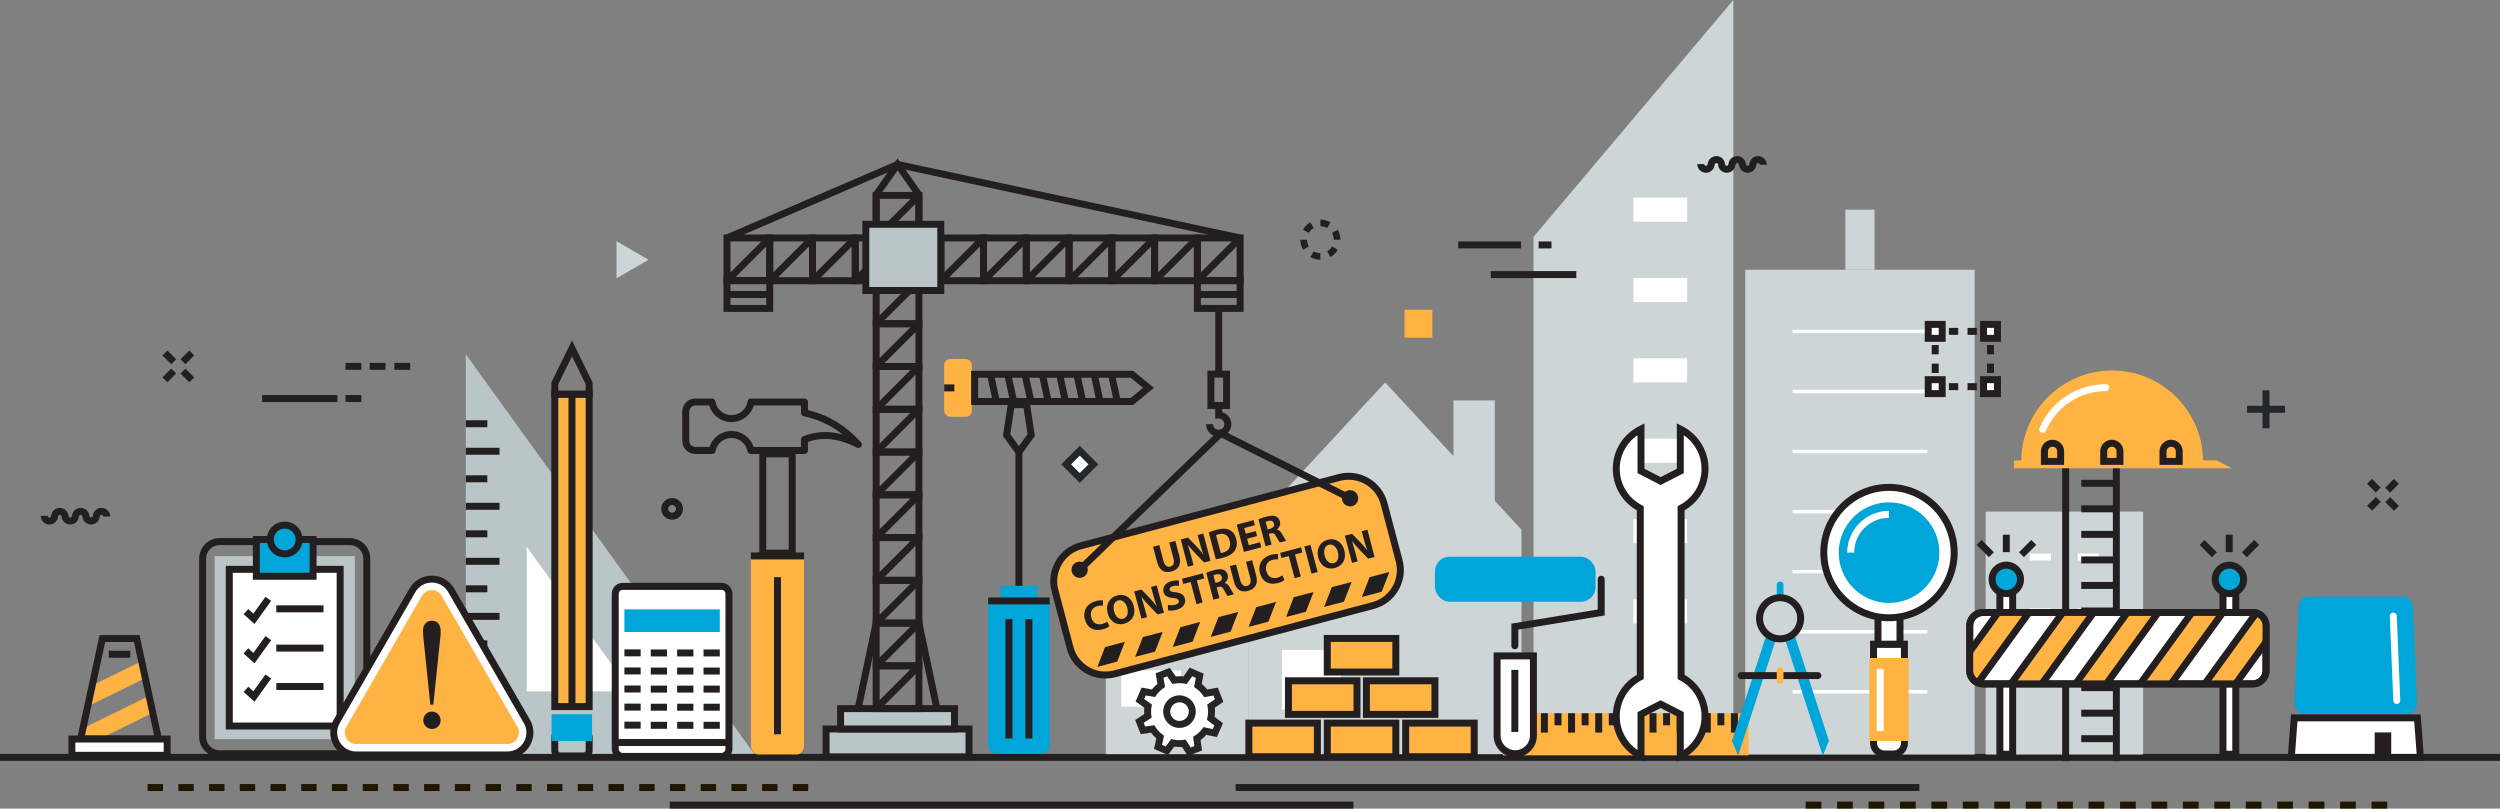 <?xml version="1.0" encoding="UTF-8"?>
<svg id="_Слой_1" data-name="Слой 1" xmlns="http://www.w3.org/2000/svg" xmlns:xlink="http://www.w3.org/1999/xlink" viewBox="0 0 717.12 231.94">
  <rect x="0" y="0" width="717.12" height="231.94" fill="#808080" stroke="none"/>
  <defs>
    <style>
      .cls-1 {
        fill: #272425;
      }

      .cls-2 {
        fill: #fff;
      }

      .cls-3 {
        fill: #bac5c7;
      }

      .cls-4 {
        fill: #ffb342;
      }

      .cls-5 {
        fill: #201600;
      }

      .cls-6 {
        clip-path: url(#clippath-2);
      }

      .cls-7 {
        clip-path: url(#clippath-6);
      }

      .cls-8 {
        clip-path: url(#clippath-7);
      }

      .cls-9 {
        clip-path: url(#clippath-1);
      }

      .cls-10 {
        clip-path: url(#clippath-4);
      }

      .cls-11 {
        fill: #00a5d9;
      }

      .cls-12 {
        clip-path: url(#clippath-9);
      }

      .cls-13 {
        clip-path: url(#clippath);
      }

      .cls-14 {
        fill: none;
      }

      .cls-15 {
        fill: #22272e;
      }

      .cls-16 {
        clip-path: url(#clippath-3);
      }

      .cls-17 {
        clip-path: url(#clippath-8);
      }

      .cls-18 {
        fill: #cdd5d7;
      }

      .cls-19 {
        clip-path: url(#clippath-5);
      }

      .cls-20 {
        fill: #231f20;
      }
    </style>
    <clipPath id="clippath">
      <polygon class="cls-14" points="566.11 106.3 566.11 106.05 544.11 84.05 544.11 106.3 566.11 106.3"/>
    </clipPath>
    <clipPath id="clippath-1">
      <polygon class="cls-14" points="566.36 106.05 566.11 106.05 544.11 84.05 566.36 84.05 566.36 106.05"/>
    </clipPath>
    <clipPath id="clippath-2">
      <polygon class="cls-14" points="559.72 106.05 559.97 106.05 581.97 84.05 559.72 84.05 559.72 106.05"/>
    </clipPath>
    <clipPath id="clippath-3">
      <polygon class="cls-14" points="559.97 106.3 559.97 106.05 581.97 84.05 581.97 106.3 559.97 106.3"/>
    </clipPath>
    <clipPath id="clippath-4">
      <polygon class="cls-14" points="559.97 99.66 559.97 99.91 581.97 121.91 581.97 99.66 559.97 99.66"/>
    </clipPath>
    <clipPath id="clippath-5">
      <polygon class="cls-14" points="559.72 99.91 559.97 99.91 581.97 121.91 559.72 121.91 559.72 99.91"/>
    </clipPath>
    <clipPath id="clippath-6">
      <polygon class="cls-14" points="566.36 99.91 566.11 99.91 544.11 121.91 566.36 121.91 566.36 99.91"/>
    </clipPath>
    <clipPath id="clippath-7">
      <polygon class="cls-14" points="566.11 99.66 566.11 99.91 544.11 121.91 544.11 99.66 566.11 99.66"/>
    </clipPath>
    <clipPath id="clippath-8">
      <rect class="cls-14" x="565" y="175.68" width="85" height="20.5" rx="3.83" ry="3.83"/>
    </clipPath>
    <clipPath id="clippath-9">
      <rect class="cls-14" x="312.4" y="175.24" width="88.14" height="4.92" transform="translate(-33.57 96.98) rotate(-14.8)"/>
    </clipPath>
  </defs>
  <g>
    <rect class="cls-4" x="270.84" y="102.98" width="7.94" height="16.58" rx="1.75" ry="1.75"/>
    <path class="cls-20" d="m325.03,116.17h-46.46v-9.81h46.46l5.98,4.9-5.98,4.91Zm-44.46-2h43.75l3.54-2.91-3.54-2.9h-43.75v5.81Z"/>
    <rect class="cls-20" x="283.95" y="107.27" width="2" height="7.99" transform="translate(-17.07 62.66) rotate(-12.19)"/>
    <rect class="cls-20" x="288.9" y="107.27" width="2" height="7.99" transform="translate(-16.95 63.7) rotate(-12.19)"/>
    <rect class="cls-20" x="293.86" y="107.27" width="2" height="7.99" transform="translate(-16.84 64.74) rotate(-12.19)"/>
    <rect class="cls-20" x="298.82" y="107.27" width="2" height="7.99" transform="translate(-16.73 65.79) rotate(-12.19)"/>
    <rect class="cls-20" x="303.77" y="107.27" width="2" height="7.99" transform="translate(-16.62 66.84) rotate(-12.19)"/>
    <rect class="cls-20" x="308.73" y="107.27" width="2" height="7.99" transform="translate(-16.51 67.88) rotate(-12.19)"/>
    <rect class="cls-20" x="313.69" y="107.27" width="2" height="7.99" transform="translate(-16.4 68.93) rotate(-12.19)"/>
    <rect class="cls-20" x="318.65" y="107.27" width="2" height="7.99" transform="translate(-16.28 69.98) rotate(-12.19)"/>
    <rect class="cls-20" x="270.84" y="110.27" width="2.92" height="2"/>
  </g>
  <g>
    <polygon class="cls-3" points="216.62 216.63 133.62 216.63 133.62 101.63 216.62 216.63"/>
    <polygon class="cls-2" points="181.05 198.33 151.1 198.33 151.1 156.83 181.05 198.33"/>
    <g>
      <rect class="cls-20" x="133.62" y="207.37" width="9.67" height="2"/>
      <rect class="cls-20" x="133.62" y="199.47" width="6.17" height="2"/>
      <rect class="cls-20" x="133.62" y="191.58" width="9.67" height="2"/>
      <rect class="cls-20" x="133.62" y="183.69" width="6.17" height="2"/>
      <rect class="cls-20" x="133.62" y="175.8" width="9.67" height="2"/>
      <rect class="cls-20" x="133.62" y="167.9" width="6.17" height="2"/>
      <rect class="cls-20" x="133.62" y="160.01" width="9.67" height="2"/>
      <rect class="cls-20" x="133.62" y="152.12" width="6.17" height="2"/>
      <rect class="cls-20" x="133.62" y="144.23" width="9.67" height="2"/>
      <rect class="cls-20" x="133.62" y="136.34" width="6.17" height="2"/>
      <rect class="cls-20" x="133.62" y="128.44" width="9.67" height="2"/>
      <rect class="cls-20" x="133.62" y="120.55" width="6.17" height="2"/>
    </g>
  </g>
  <g>
    <g>
      <rect class="cls-4" x="119.26" y="152.95" width="89.6" height="9.86" transform="translate(321.94 -6.19) rotate(90)"/>
      <path class="cls-20" d="m170,203.68h-11.86v-91.6h11.86v91.6Zm-9.86-2h7.86v-87.6h-7.86v87.6Z"/>
    </g>
    <path class="cls-20" d="m167.44,217.84h-6.75c-1.41,0-2.56-1.15-2.56-2.56v-3.73c0-1.41,1.15-2.56,2.56-2.56h6.75c1.41,0,2.56,1.15,2.56,2.56v3.73c0,1.41-1.15,2.56-2.56,2.56Zm-6.75-6.85c-.31,0-.56.25-.56.56v3.73c0,.31.25.56.56.56h6.75c.31,0,.56-.25.56-.56v-3.73c0-.31-.25-.56-.56-.56h-6.75Z"/>
    <rect class="cls-11" x="160.18" y="202.92" width="7.71" height="11.61" transform="translate(-44.7 372.76) rotate(-90)"/>
    <rect class="cls-20" x="163.07" y="113.9" width="2" height="89.6"/>
    <path class="cls-20" d="m170,114.08h-11.86v-4.35l5.93-12.07,5.93,12.07v4.35Zm-9.86-2h7.86v-1.88l-3.93-8-3.93,8v1.88Z"/>
  </g>
  <rect class="cls-20" y="216.25" width="717.12" height="2"/>
  <g>
    <g>
      <rect class="cls-18" x="500.62" y="77.37" width="65.81" height="139.07"/>
      <g>
        <rect class="cls-2" x="514.2" y="94.57" width="38.65" height="1"/>
        <rect class="cls-2" x="514.2" y="111.79" width="38.65" height="1"/>
        <rect class="cls-2" x="514.2" y="129.02" width="38.65" height="1"/>
        <rect class="cls-2" x="514.2" y="146.25" width="38.65" height="1"/>
        <rect class="cls-2" x="514.2" y="163.48" width="38.65" height="1"/>
        <rect class="cls-2" x="514.2" y="180.71" width="38.65" height="1"/>
        <rect class="cls-2" x="514.2" y="197.94" width="38.65" height="1"/>
      </g>
      <rect class="cls-18" x="529.34" y="60.14" width="8.38" height="17.23"/>
    </g>
    <g>
      <rect class="cls-18" x="569.58" y="146.75" width="45.17" height="69.69"/>
      <g>
        <rect class="cls-2" x="582.26" y="158.79" width="6.05" height="2"/>
        <rect class="cls-2" x="596" y="158.79" width="6.05" height="2"/>
      </g>
      <g>
        <rect class="cls-2" x="582.26" y="174.54" width="6.05" height="2"/>
        <rect class="cls-2" x="596" y="174.54" width="6.05" height="2"/>
      </g>
      <g>
        <rect class="cls-2" x="582.26" y="190.3" width="6.05" height="2"/>
        <rect class="cls-2" x="596" y="190.3" width="6.05" height="2"/>
      </g>
    </g>
    <g>
      <polygon class="cls-18" points="439.88 67.95 497.2 0 497.2 216.44 439.88 216.44 439.88 67.95"/>
      <rect class="cls-2" x="468.54" y="56.68" width="15.41" height="6.93"/>
      <rect class="cls-2" x="468.54" y="79.73" width="15.41" height="6.93"/>
      <rect class="cls-2" x="468.54" y="102.78" width="15.41" height="6.93"/>
      <rect class="cls-2" x="468.54" y="125.83" width="15.41" height="6.93"/>
      <rect class="cls-2" x="468.54" y="148.87" width="15.41" height="6.93"/>
      <rect class="cls-2" x="468.54" y="171.92" width="15.41" height="6.93"/>
      <rect class="cls-2" x="468.54" y="194.97" width="15.41" height="6.93"/>
    </g>
    <g>
      <polygon class="cls-18" points="397.33 109.69 358.23 151.93 358.23 151.93 358.23 216.34 436.43 216.34 436.43 151.93 397.33 109.69"/>
      <rect class="cls-2" x="367.72" y="186.42" width="16.9" height="17.11"/>
      <rect class="cls-2" x="367.72" y="160" width="16.9" height="17.11"/>
      <rect class="cls-18" x="416.92" y="114.86" width="11.86" height="29.33"/>
      <rect class="cls-18" x="317.2" y="183.85" width="41.03" height="32.48"/>
      <rect class="cls-2" x="324.97" y="188.94" width="10.44" height="17.11" transform="translate(132.7 527.69) rotate(-90)"/>
    </g>
  </g>
  <g>
    <g>
      <g>
        <rect class="cls-2" x="533.91" y="203.91" width="15.88" height="8.86" rx="3.13" ry="3.13" transform="translate(333.51 750.2) rotate(-90)"/>
        <path class="cls-20" d="m543.16,217.28h-2.61c-2.28,0-4.13-1.85-4.13-4.13v-9.62c0-2.28,1.85-4.13,4.13-4.13h2.61c2.28,0,4.13,1.85,4.13,4.13v9.62c0,2.28-1.85,4.13-4.13,4.13Zm-2.61-15.88c-1.17,0-2.13.95-2.13,2.13v9.62c0,1.17.95,2.13,2.13,2.13h2.61c1.17,0,2.13-.95,2.13-2.13v-9.62c0-1.17-.95-2.13-2.13-2.13h-2.61Z"/>
      </g>
      <g>
        <rect class="cls-2" x="537.37" y="184.83" width="8.96" height="8.86" transform="translate(352.6 731.11) rotate(-90)"/>
        <path class="cls-20" d="m547.28,194.74h-10.86v-10.96h10.86v10.96Zm-8.86-2h6.86v-6.96h-6.86v6.96Z"/>
      </g>
      <rect class="cls-4" x="529.95" y="195.01" width="23.8" height="11.28" transform="translate(341.21 742.5) rotate(-90)"/>
      <g>
        <rect class="cls-2" x="537.81" y="177.58" width="8.09" height="6.31" transform="translate(361.12 722.59) rotate(-90)"/>
        <path class="cls-20" d="m546.01,185.78h-8.31v-10.09h8.31v10.09Zm-6.31-2h4.31v-6.09h-4.31v6.09Z"/>
      </g>
      <rect class="cls-2" x="538.33" y="191.83" width="2" height="17.88"/>
    </g>
    <g>
      <g>
        <circle class="cls-2" cx="541.85" cy="158.51" r="18.7"/>
        <path class="cls-20" d="m541.85,178.2c-10.86,0-19.7-8.84-19.7-19.7s8.84-19.7,19.7-19.7,19.7,8.84,19.7,19.7-8.84,19.7-19.7,19.7Zm0-37.39c-9.76,0-17.7,7.94-17.7,17.7s7.94,17.7,17.7,17.7,17.7-7.94,17.7-17.7-7.94-17.7-17.7-17.7Z"/>
      </g>
      <circle class="cls-11" cx="541.85" cy="158.51" r="14.43" transform="translate(268.46 652.46) rotate(-77.34)"/>
      <path class="cls-2" d="m531.87,158.51h-2c0-6.61,5.37-11.98,11.98-11.98v2c-5.5,0-9.98,4.48-9.98,9.98Z"/>
    </g>
  </g>
  <g>
    <g>
      <path class="cls-2" d="m178.62,168.2h28.34c1.18,0,2.14.96,2.14,2.14v44.49c0,1.18-.96,2.14-2.14,2.14h-28.34c-1.18,0-2.14-.96-2.14-2.14v-44.49c0-1.18.96-2.14,2.14-2.14Z"/>
      <path class="cls-20" d="m206.96,217.96h-28.34c-1.73,0-3.14-1.41-3.14-3.14v-44.49c0-1.73,1.41-3.14,3.14-3.14h28.34c1.73,0,3.14,1.41,3.14,3.14v44.49c0,1.73-1.41,3.14-3.14,3.14Zm-28.34-48.76c-.63,0-1.14.51-1.14,1.14v44.49c0,.63.51,1.14,1.14,1.14h28.34c.63,0,1.14-.51,1.14-1.14v-44.49c0-.63-.51-1.14-1.14-1.14h-28.34Z"/>
    </g>
    <rect class="cls-11" x="179.11" y="174.8" width="27.36" height="6.49"/>
    <g>
      <g>
        <rect class="cls-20" x="179.11" y="186.27" width="4.66" height="2"/>
        <rect class="cls-20" x="186.67" y="186.3" width="4.66" height="2"/>
        <rect class="cls-20" x="194.24" y="186.3" width="4.66" height="2"/>
        <rect class="cls-20" x="201.81" y="186.3" width="4.66" height="2"/>
      </g>
      <g>
        <rect class="cls-20" x="179.11" y="191.46" width="4.66" height="2"/>
        <rect class="cls-20" x="186.67" y="191.49" width="4.66" height="2"/>
        <rect class="cls-20" x="194.24" y="191.49" width="4.66" height="2"/>
        <rect class="cls-20" x="201.81" y="191.49" width="4.66" height="2"/>
      </g>
      <g>
        <rect class="cls-20" x="179.11" y="196.64" width="4.66" height="2"/>
        <rect class="cls-20" x="186.67" y="196.67" width="4.66" height="2"/>
        <rect class="cls-20" x="194.24" y="196.67" width="4.66" height="2"/>
        <rect class="cls-20" x="201.81" y="196.67" width="4.66" height="2"/>
      </g>
      <g>
        <rect class="cls-20" x="179.11" y="201.83" width="4.66" height="2"/>
        <rect class="cls-20" x="186.67" y="201.86" width="4.66" height="2"/>
        <rect class="cls-20" x="194.24" y="201.86" width="4.66" height="2"/>
        <rect class="cls-20" x="201.81" y="201.86" width="4.66" height="2"/>
      </g>
      <g>
        <rect class="cls-20" x="179.11" y="207.01" width="4.66" height="2"/>
        <rect class="cls-20" x="186.67" y="207.05" width="4.66" height="2"/>
        <rect class="cls-20" x="194.24" y="207.05" width="4.66" height="2"/>
        <rect class="cls-20" x="201.81" y="207.05" width="4.66" height="2"/>
      </g>
    </g>
    <rect class="cls-20" x="176.48" y="211.99" width="32.61" height="2"/>
  </g>
  <rect class="cls-4" x="402.88" y="88.87" width="7.99" height="7.99"/>
  <g>
    <rect class="cls-20" x="418.29" y="69.26" width="17.99" height="2"/>
    <rect class="cls-20" x="441.35" y="69.26" width="3.69" height="2"/>
    <rect class="cls-20" x="427.63" y="77.76" width="24.53" height="2"/>
  </g>
  <g>
    <g>
      <rect class="cls-20" x="679.96" y="137.57" width="2" height="3.56" transform="translate(100.96 522.39) rotate(-45.01)"/>
      <rect class="cls-20" x="685.13" y="142.74" width="2" height="3.56" transform="translate(98.74 527.44) rotate(-44.99)"/>
    </g>
    <g>
      <rect class="cls-20" x="679.18" y="143.52" width="3.56" height="2" transform="translate(97.26 523.84) rotate(-45)"/>
      <rect class="cls-20" x="684.35" y="138.35" width="3.56" height="2" transform="translate(102.43 525.98) rotate(-45)"/>
    </g>
  </g>
  <g>
    <path class="cls-20" d="m381.62,73.73l-.95-1.64s.11-.06.27-.17c.08-.06.16-.12.26-.19.09-.08.18-.16.27-.25.08-.09.17-.19.25-.27.07-.09.14-.18.19-.26.11-.16.17-.27.17-.27l1.64.95s-.09.16-.25.4c-.08.11-.18.24-.29.39-.12.13-.24.27-.37.41-.14.13-.28.25-.41.37-.14.11-.27.2-.39.29-.23.16-.4.25-.4.25Z"/>
    <path class="cls-20" d="m375.88,73.73l.95-1.64s.03.02.07.05c.05.03.12.06.2.1.08.04.18.09.3.13.11.04.23.09.35.11.24.07.49.1.68.12.19.01.32.02.32.02v1.9s-.19,0-.47-.02c-.28-.03-.66-.07-1.02-.18-.18-.04-.36-.11-.53-.17-.17-.06-.32-.12-.44-.19-.26-.12-.42-.22-.42-.22Z"/>
    <path class="cls-20" d="m373,68.76h1.9s0,.13.02.32c.02.19.05.44.12.68.03.12.07.24.11.35.04.11.08.21.13.3.04.08.07.16.1.2.03.05.05.07.05.07l-1.64.95s-.1-.16-.22-.42c-.06-.13-.13-.28-.19-.44-.06-.17-.13-.34-.17-.53-.1-.36-.15-.74-.18-1.02-.01-.28-.02-.47-.02-.47Z"/>
    <path class="cls-20" d="m375.88,63.78l.95,1.64s-.11.06-.27.17c-.08.06-.16.12-.26.19-.09.08-.18.16-.27.25-.08.09-.17.19-.25.27-.07.09-.14.18-.19.26-.11.16-.17.27-.17.27l-1.64-.95s.09-.16.25-.4c.08-.11.18-.24.29-.39.12-.13.24-.27.37-.41.14-.13.28-.25.41-.37.14-.11.27-.2.39-.29.23-.16.4-.25.4-.25Z"/>
    <path class="cls-20" d="m381.62,63.78l-.95,1.64s-.03-.02-.07-.05c-.05-.03-.12-.06-.2-.1-.08-.04-.18-.09-.3-.13-.11-.04-.23-.09-.35-.11-.24-.07-.49-.1-.68-.12-.19-.01-.32-.02-.32-.02v-1.9s.19,0,.47.02c.28.03.66.07,1.02.18.18.04.36.11.53.17.17.06.32.12.44.19.26.12.42.22.42.22Z"/>
    <path class="cls-20" d="m384.5,68.76h-1.9s0-.13-.02-.32c-.02-.19-.05-.44-.12-.68-.03-.12-.07-.24-.11-.35-.04-.11-.08-.21-.13-.3-.04-.08-.07-.16-.1-.21-.03-.05-.05-.07-.05-.07l1.64-.95s.1.16.22.42c.06.13.13.28.19.44.06.17.13.34.17.53.1.36.15.74.18,1.02.01.28.02.47.02.47Z"/>
  </g>
  <g>
    <g>
      <rect class="cls-20" x="47.57" y="100.72" width="2" height="3.56" transform="translate(-58.25 64.36) rotate(-44.99)"/>
      <rect class="cls-20" x="52.74" y="105.9" width="2" height="3.56" transform="translate(-60.39 69.53) rotate(-44.99)"/>
    </g>
    <g>
      <rect class="cls-20" x="46.79" y="106.68" width="3.56" height="2" transform="translate(-61.91 65.88) rotate(-45)"/>
      <rect class="cls-20" x="51.96" y="101.5" width="3.56" height="2" transform="translate(-56.74 68.02) rotate(-45)"/>
    </g>
  </g>
  <g>
    <rect class="cls-2" x="306.97" y="130.43" width="5.53" height="5.53" transform="translate(-3.47 258.02) rotate(-45)"/>
    <path class="cls-15" d="m309.73,138.52l-5.32-5.32,5.32-5.32,5.32,5.32-5.32,5.32Zm-2.5-5.32l2.5,2.5,2.5-2.5-2.5-2.5-2.5,2.5Z"/>
  </g>
  <g>
    <rect class="cls-15" x="649" y="111.97" width="2" height="10.87"/>
    <rect class="cls-15" x="644.57" y="116.4" width="10.87" height="2"/>
  </g>
  <g>
    <path class="cls-20" d="m19.65,148.17h-2c0-.27-.22-.49-.49-.49s-.49.22-.49.49h-2c0-1.38,1.12-2.49,2.49-2.49s2.49,1.12,2.49,2.49Z"/>
    <path class="cls-20" d="m14.17,150.46c-1.38,0-2.49-1.12-2.49-2.49h2c0,.27.22.49.49.49s.49-.22.49-.49h2c0,1.38-1.12,2.49-2.49,2.49Z"/>
    <path class="cls-20" d="m20.15,150.46c-1.38,0-2.49-1.12-2.49-2.49h2c0,.27.22.49.49.49s.49-.22.49-.49h2c0,1.38-1.12,2.49-2.49,2.49Z"/>
    <path class="cls-20" d="m26.12,150.46c-1.38,0-2.49-1.12-2.49-2.49h2c0,.27.22.49.49.49s.49-.22.49-.49h2c0,1.38-1.12,2.49-2.49,2.49Z"/>
    <path class="cls-20" d="m25.63,148.17h-2c0-.27-.22-.49-.49-.49s-.49.22-.49.49h-2c0-1.38,1.12-2.49,2.49-2.49s2.49,1.12,2.49,2.49Z"/>
    <path class="cls-20" d="m31.61,148.17h-2c0-.27-.22-.49-.49-.49s-.49.22-.49.49h-2c0-1.38,1.12-2.49,2.49-2.49s2.49,1.12,2.49,2.49Z"/>
  </g>
  <polygon class="cls-18" points="176.85 74.5 176.85 69.2 181.44 71.85 186.03 74.5 181.44 77.16 176.85 79.81 176.85 74.5"/>
  <g>
    <g>
      <rect class="cls-20" x="554.11" y="104.31" width="2" height="2.67"/>
      <rect class="cls-20" x="554.11" y="98.97" width="2" height="2.67"/>
      <rect class="cls-20" x="559.04" y="94.05" width="2.67" height="2"/>
      <rect class="cls-20" x="564.38" y="94.05" width="2.67" height="2"/>
      <rect class="cls-20" x="569.97" y="98.97" width="2" height="2.67"/>
      <rect class="cls-20" x="569.97" y="104.31" width="2" height="2.67"/>
      <rect class="cls-20" x="564.38" y="109.91" width="2.67" height="2"/>
      <rect class="cls-20" x="559.04" y="109.91" width="2.67" height="2"/>
      <g class="cls-13">
        <rect class="cls-20" x="554.11" y="93.8" width="2" height="2.5"/>
      </g>
      <g class="cls-9">
        <rect class="cls-20" x="553.86" y="94.05" width="2.5" height="2"/>
      </g>
      <g class="cls-6">
        <rect class="cls-20" x="569.72" y="94.05" width="2.5" height="2"/>
      </g>
      <g class="cls-16">
        <rect class="cls-20" x="569.97" y="93.8" width="2" height="2.5"/>
      </g>
      <g class="cls-10">
        <rect class="cls-20" x="569.97" y="109.66" width="2" height="2.5"/>
      </g>
      <g class="cls-19">
        <rect class="cls-20" x="569.72" y="109.91" width="2.5" height="2"/>
      </g>
      <g class="cls-7">
        <rect class="cls-20" x="553.86" y="109.91" width="2.5" height="2"/>
      </g>
      <g class="cls-8">
        <rect class="cls-20" x="554.11" y="109.66" width="2" height="2.5"/>
      </g>
    </g>
    <g>
      <rect class="cls-2" x="568.97" y="93.05" width="4" height="4"/>
      <path class="cls-20" d="m573.97,98.05h-6v-6h6v6Zm-4-2h2v-2h-2v2Z"/>
    </g>
    <g>
      <rect class="cls-2" x="568.97" y="108.91" width="4" height="4"/>
      <path class="cls-20" d="m573.97,113.91h-6v-6h6v6Zm-4-2h2v-2h-2v2Z"/>
    </g>
    <g>
      <rect class="cls-2" x="553.11" y="108.91" width="4" height="4"/>
      <path class="cls-20" d="m558.11,113.91h-6v-6h6v6Zm-4-2h2v-2h-2v2Z"/>
    </g>
    <g>
      <rect class="cls-2" x="553.11" y="93.05" width="4" height="4"/>
      <path class="cls-20" d="m558.11,98.05h-6v-6h6v6Zm-4-2h2v-2h-2v2Z"/>
    </g>
  </g>
  <g>
    <rect class="cls-20" x="99.1" y="104.09" width="4.54" height="2"/>
    <rect class="cls-20" x="106.05" y="104.09" width="4.54" height="2"/>
    <rect class="cls-20" x="113.12" y="104.09" width="4.54" height="2"/>
  </g>
  <g>
    <rect class="cls-20" x="75.19" y="113.32" width="21.6" height="2"/>
    <rect class="cls-20" x="99.1" y="113.32" width="4.54" height="2"/>
  </g>
  <g>
    <path class="cls-20" d="m494.83,47.26h-2c0-.27-.22-.49-.49-.49s-.5.22-.5.49h-2c0-1.38,1.12-2.49,2.5-2.49s2.49,1.12,2.49,2.49Z"/>
    <path class="cls-20" d="m489.35,49.56c-1.38,0-2.5-1.12-2.5-2.49h2c0,.27.22.49.5.49s.49-.22.49-.49h2c0,1.38-1.12,2.49-2.49,2.49Z"/>
    <path class="cls-20" d="m495.32,49.56c-1.38,0-2.5-1.12-2.5-2.49h2c0,.27.22.49.5.49s.49-.22.49-.49h2c0,1.38-1.12,2.49-2.49,2.49Z"/>
    <path class="cls-20" d="m501.3,49.56c-1.38,0-2.49-1.12-2.49-2.49h2c0,.27.22.49.49.49s.5-.22.5-.49h2c0,1.38-1.12,2.49-2.5,2.49Z"/>
    <path class="cls-20" d="m500.81,47.26h-2c0-.27-.22-.49-.5-.49s-.5.22-.5.49h-2c0-1.38,1.12-2.49,2.5-2.49s2.5,1.12,2.5,2.49Z"/>
    <path class="cls-20" d="m506.79,47.26h-2c0-.27-.22-.49-.5-.49s-.49.22-.49.49h-2c0-1.38,1.12-2.49,2.49-2.49s2.5,1.12,2.5,2.49Z"/>
  </g>
  <g>
    <rect class="cls-5" x="42.34" y="224.9" width="4.41" height="2"/>
    <rect class="cls-5" x="51.16" y="224.9" width="4.41" height="2"/>
    <rect class="cls-5" x="59.97" y="224.9" width="4.41" height="2"/>
    <rect class="cls-5" x="68.78" y="224.9" width="4.41" height="2"/>
    <rect class="cls-5" x="77.6" y="224.9" width="4.41" height="2"/>
    <rect class="cls-5" x="86.41" y="224.9" width="4.41" height="2"/>
    <rect class="cls-5" x="95.22" y="224.9" width="4.41" height="2"/>
    <rect class="cls-5" x="104.04" y="224.9" width="4.41" height="2"/>
    <rect class="cls-5" x="112.85" y="224.9" width="4.41" height="2"/>
    <rect class="cls-5" x="121.66" y="224.9" width="4.41" height="2"/>
    <rect class="cls-5" x="130.48" y="224.9" width="4.41" height="2"/>
    <rect class="cls-5" x="139.29" y="224.9" width="4.41" height="2"/>
    <rect class="cls-5" x="148.1" y="224.9" width="4.41" height="2"/>
    <rect class="cls-5" x="156.92" y="224.9" width="4.41" height="2"/>
    <rect class="cls-5" x="165.73" y="224.9" width="4.41" height="2"/>
    <rect class="cls-5" x="174.55" y="224.9" width="4.41" height="2"/>
    <rect class="cls-5" x="183.36" y="224.9" width="4.41" height="2"/>
    <rect class="cls-5" x="192.17" y="224.9" width="4.41" height="2"/>
    <rect class="cls-5" x="200.99" y="224.9" width="4.41" height="2"/>
    <rect class="cls-5" x="209.8" y="224.9" width="4.41" height="2"/>
    <rect class="cls-5" x="218.61" y="224.9" width="4.41" height="2"/>
    <rect class="cls-5" x="227.43" y="224.9" width="4.41" height="2"/>
  </g>
  <rect class="cls-20" x="192.12" y="229.94" width="196.12" height="2"/>
  <g>
    <rect class="cls-5" x="517.95" y="229.94" width="4.51" height="2"/>
    <rect class="cls-5" x="526.97" y="229.94" width="4.51" height="2"/>
    <rect class="cls-5" x="535.99" y="229.94" width="4.51" height="2"/>
    <rect class="cls-5" x="545.01" y="229.94" width="4.51" height="2"/>
    <rect class="cls-5" x="554.02" y="229.94" width="4.51" height="2"/>
    <rect class="cls-5" x="563.04" y="229.94" width="4.51" height="2"/>
    <rect class="cls-5" x="572.06" y="229.94" width="4.51" height="2"/>
    <rect class="cls-5" x="581.08" y="229.94" width="4.51" height="2"/>
    <rect class="cls-5" x="590.1" y="229.94" width="4.51" height="2"/>
    <rect class="cls-5" x="599.11" y="229.94" width="4.51" height="2"/>
    <rect class="cls-5" x="608.13" y="229.94" width="4.51" height="2"/>
    <rect class="cls-5" x="617.15" y="229.94" width="4.51" height="2"/>
    <rect class="cls-5" x="626.17" y="229.94" width="4.51" height="2"/>
    <rect class="cls-5" x="635.18" y="229.94" width="4.51" height="2"/>
    <rect class="cls-5" x="644.2" y="229.94" width="4.51" height="2"/>
    <rect class="cls-5" x="653.22" y="229.94" width="4.51" height="2"/>
    <rect class="cls-5" x="662.24" y="229.94" width="4.51" height="2"/>
    <rect class="cls-5" x="671.25" y="229.94" width="4.51" height="2"/>
    <rect class="cls-5" x="680.27" y="229.94" width="4.51" height="2"/>
  </g>
  <rect class="cls-20" x="354.44" y="224.9" width="196.12" height="2"/>
  <g>
    <path class="cls-20" d="m100.33,217.21h-37.32c-3.25,0-5.89-2.64-5.89-5.89v-51.08c0-3.25,2.64-5.89,5.89-5.89h37.32c3.25,0,5.89,2.64,5.89,5.89v51.08c0,3.25-2.64,5.89-5.89,5.89Zm-37.32-60.86c-2.14,0-3.89,1.74-3.89,3.89v51.08c0,2.14,1.74,3.89,3.89,3.89h37.32c2.14,0,3.89-1.74,3.89-3.89v-51.08c0-2.14-1.74-3.89-3.89-3.89h-37.32Z"/>
    <rect class="cls-3" x="61.56" y="159.52" width="40.21" height="52.52"/>
    <g>
      <rect class="cls-2" x="65.77" y="163.3" width="31.8" height="44.95"/>
      <path class="cls-20" d="m98.57,209.26h-33.8v-46.95h33.8v46.95Zm-31.8-2h29.8v-42.95h-29.8v42.95Z"/>
    </g>
    <g>
      <rect class="cls-11" x="73.53" y="154.75" width="16.28" height="10.55"/>
      <path class="cls-20" d="m90.81,166.3h-18.28v-12.55h18.28v12.55Zm-16.28-2h14.28v-8.55h-14.28v8.55Z"/>
    </g>
    <g>
      <path class="cls-11" d="m85.8,154.75c0,2.28-1.85,4.13-4.13,4.13s-4.13-1.85-4.13-4.13,1.85-4.13,4.13-4.13,4.13,1.85,4.13,4.13Z"/>
      <path class="cls-20" d="m81.67,159.88c-2.83,0-5.13-2.3-5.13-5.13s2.3-5.13,5.13-5.13,5.13,2.3,5.13,5.13-2.3,5.13-5.13,5.13Zm0-8.26c-1.72,0-3.13,1.4-3.13,3.13s1.4,3.13,3.13,3.13,3.13-1.4,3.13-3.13-1.4-3.13-3.13-3.13Z"/>
    </g>
    <g>
      <polygon class="cls-20" points="73 178.99 69.87 176.18 71.21 174.7 72.68 176.02 76.15 171.19 77.78 172.36 73 178.99"/>
      <rect class="cls-20" x="79.26" y="173.64" width="13.53" height="2"/>
      <polygon class="cls-20" points="73 190.27 69.87 187.46 71.21 185.97 72.68 187.29 76.15 182.46 77.78 183.63 73 190.27"/>
      <rect class="cls-20" x="79.26" y="184.91" width="13.53" height="2"/>
      <polygon class="cls-20" points="73 201.28 69.87 198.47 71.21 196.98 72.68 198.3 76.15 193.47 77.78 194.64 73 201.28"/>
      <rect class="cls-20" x="79.26" y="195.92" width="13.53" height="2"/>
    </g>
  </g>
  <g>
    <polygon class="cls-4" points="24.9 202.76 26.44 196.63 40.72 189.61 41.67 194.51 24.9 202.76"/>
    <polygon class="cls-4" points="25.36 213.54 23.23 209.21 42.2 199.89 43.82 204.46 25.36 213.54"/>
    <path class="cls-20" d="m46.69,212.99h-24.81l6.67-30.83h11.47l6.67,30.83Zm-22.33-2h19.86l-5.8-26.83h-8.25l-5.8,26.83Z"/>
    <g>
      <rect class="cls-2" x="20.62" y="211.99" width="27.33" height="4.67"/>
      <path class="cls-20" d="m48.95,217.66h-29.33v-6.67h29.33v6.67Zm-27.33-2h25.33v-2.67h-25.33v2.67Z"/>
    </g>
    <rect class="cls-20" x="31.2" y="186.66" width="6.17" height="2"/>
  </g>
  <g>
    <g>
      <polygon class="cls-2" points="694.28 217.25 657.25 217.25 658.1 205.92 693.43 205.92 694.28 217.25"/>
      <path class="cls-20" d="m695.36,218.25h-39.19l1-13.33h37.19l1,13.33Zm-37.03-2h34.88l-.7-9.33h-33.48l-.7,9.33Z"/>
    </g>
    <path class="cls-11" d="m662.27,171.12h26.96c1.55,0,2.83,1.22,2.89,2.77l1.17,27.87c.07,1.65-1.25,3.02-2.89,3.02h-29.31c-1.65,0-2.96-1.37-2.89-3.02l1.17-27.87c.07-1.55,1.34-2.77,2.89-2.77Z"/>
    <path class="cls-2" d="m687.51,201.95c-.53,0-.98-.42-1-.96l-1-24.25c-.02-.55.41-1.02.96-1.04.54-.02,1.02.41,1.04.96l1,24.25c.02.55-.41,1.02-.96,1.04-.01,0-.03,0-.04,0Z"/>
    <rect class="cls-20" x="681.17" y="210.09" width="4.75" height="6.33"/>
  </g>
  <g>
    <rect class="cls-20" x="291.27" y="129.67" width="2" height="40.08"/>
    <rect class="cls-11" x="287.01" y="168.04" width="10.52" height="4.64"/>
    <path class="cls-11" d="m283.45,172.37v41.39c0,1.32,1.07,2.4,2.4,2.4h12.84c1.32,0,2.4-1.07,2.4-2.4v-41.39h-17.64Z"/>
    <rect class="cls-20" x="283.45" y="171.37" width="17.64" height="2"/>
    <g>
      <rect class="cls-20" x="288.41" y="177.63" width="2" height="34.2"/>
      <rect class="cls-20" x="294.13" y="177.63" width="2" height="34.2"/>
    </g>
    <path class="cls-20" d="m292.27,131.37l-4.59-6.32,1.52-9.96h6.13l1.52,9.96-4.59,6.32Zm-2.48-6.83l2.48,3.43,2.49-3.43-1.14-7.45h-2.69l-1.14,7.45Z"/>
  </g>
  <g>
    <rect class="cls-20" x="591.53" y="132.76" width="2" height="85.57"/>
    <rect class="cls-20" x="606.07" y="132.76" width="2" height="85.57"/>
    <g>
      <rect class="cls-20" x="597" y="137.63" width="10.07" height="2"/>
      <rect class="cls-20" x="597" y="144.95" width="10.07" height="2"/>
      <rect class="cls-20" x="597" y="152.28" width="10.07" height="2"/>
      <rect class="cls-20" x="597" y="159.61" width="10.07" height="2"/>
      <rect class="cls-20" x="597" y="166.93" width="10.07" height="2"/>
      <rect class="cls-20" x="597" y="174.26" width="10.07" height="2"/>
      <rect class="cls-20" x="597" y="181.59" width="10.07" height="2"/>
      <rect class="cls-20" x="597" y="188.91" width="10.07" height="2"/>
      <rect class="cls-20" x="597" y="196.24" width="10.07" height="2"/>
      <rect class="cls-20" x="597" y="203.57" width="10.07" height="2"/>
      <rect class="cls-20" x="597" y="210.89" width="10.07" height="2"/>
    </g>
  </g>
  <g>
    <g>
      <rect class="cls-2" x="573.67" y="166.18" width="3.67" height="50.17"/>
      <path class="cls-20" d="m578.33,217.35h-5.67v-52.17h5.67v52.17Zm-3.67-2h1.67v-48.17h-1.67v48.17Z"/>
    </g>
    <g>
      <rect class="cls-2" x="637.67" y="166.18" width="3.67" height="50.17"/>
      <path class="cls-20" d="m642.33,217.35h-5.67v-52.17h5.67v52.17Zm-3.67-2h1.67v-48.17h-1.67v48.17Z"/>
    </g>
    <g>
      <rect class="cls-2" x="565" y="175.68" width="85" height="20.5" rx="3.83" ry="3.83"/>
      <path class="cls-20" d="m646.17,197.18h-77.33c-2.67,0-4.83-2.17-4.83-4.83v-12.83c0-2.66,2.17-4.83,4.83-4.83h77.33c2.66,0,4.83,2.17,4.83,4.83v12.83c0,2.67-2.17,4.83-4.83,4.83Zm-77.33-20.5c-1.56,0-2.83,1.27-2.83,2.83v12.83c0,1.56,1.27,2.83,2.83,2.83h77.33c1.56,0,2.83-1.27,2.83-2.83v-12.83c0-1.56-1.27-2.83-2.83-2.83h-77.33Z"/>
    </g>
    <g class="cls-17">
      <g>
        <g>
          <rect class="cls-4" x="566.57" y="171.18" width="7.17" height="29.5" transform="translate(217.76 -299.31) rotate(35.95)"/>
          <path class="cls-20" d="m564.62,201.37l-7.42-5.38,18.49-25.5,7.42,5.38-18.49,25.5Zm-4.63-5.83l4.18,3.03,16.14-22.26-4.18-3.03-16.15,22.26Z"/>
        </g>
        <g>
          <rect class="cls-4" x="585.11" y="171.18" width="7.17" height="29.5" transform="translate(221.29 -310.2) rotate(35.95)"/>
          <path class="cls-20" d="m583.16,201.37l-7.42-5.38,18.49-25.5,7.42,5.38-18.49,25.5Zm-4.63-5.83l4.18,3.03,16.14-22.26-4.18-3.03-16.15,22.26Z"/>
        </g>
        <g>
          <rect class="cls-4" x="603.64" y="171.18" width="7.17" height="29.5" transform="translate(224.81 -321.07) rotate(35.95)"/>
          <path class="cls-20" d="m601.69,201.37l-7.42-5.38,18.49-25.5,7.42,5.38-18.49,25.5Zm-4.63-5.83l4.18,3.03,16.14-22.26-4.18-3.03-16.15,22.26Z"/>
        </g>
        <g>
          <rect class="cls-4" x="622.18" y="171.18" width="7.17" height="29.5" transform="translate(228.35 -331.96) rotate(35.95)"/>
          <path class="cls-20" d="m620.23,201.37l-7.42-5.38,18.49-25.5,7.42,5.38-18.49,25.5Zm-4.63-5.83l4.18,3.03,16.14-22.26-4.18-3.03-16.15,22.26Z"/>
        </g>
        <g>
          <rect class="cls-4" x="640.71" y="171.18" width="7.17" height="29.5" transform="translate(231.88 -342.84) rotate(35.95)"/>
          <path class="cls-20" d="m638.76,201.37l-7.42-5.38,18.49-25.5,7.42,5.38-18.49,25.5Zm-4.63-5.83l4.18,3.03,16.14-22.26-4.18-3.03-16.15,22.26Z"/>
        </g>
      </g>
    </g>
    <path class="cls-20" d="m646.17,197.18h-77.33c-2.67,0-4.83-2.17-4.83-4.83v-12.83c0-2.66,2.17-4.83,4.83-4.83h77.33c2.66,0,4.83,2.17,4.83,4.83v12.83c0,2.67-2.17,4.83-4.83,4.83Zm-77.33-20.5c-1.56,0-2.83,1.27-2.83,2.83v12.83c0,1.56,1.27,2.83,2.83,2.83h77.33c1.56,0,2.83-1.27,2.83-2.83v-12.83c0-1.56-1.27-2.83-2.83-2.83h-77.33Z"/>
    <g>
      <path class="cls-11" d="m579.58,166.18c0,2.26-1.83,4.08-4.08,4.08s-4.08-1.83-4.08-4.08,1.83-4.08,4.08-4.08,4.08,1.83,4.08,4.08Z"/>
      <path class="cls-20" d="m575.5,171.27c-2.8,0-5.08-2.28-5.08-5.08s2.28-5.08,5.08-5.08,5.08,2.28,5.08,5.08-2.28,5.08-5.08,5.08Zm0-8.17c-1.7,0-3.08,1.38-3.08,3.08s1.38,3.08,3.08,3.08,3.08-1.38,3.08-3.08-1.38-3.08-3.08-3.08Z"/>
    </g>
    <g>
      <path class="cls-11" d="m643.58,166.18c0,2.26-1.83,4.08-4.08,4.08s-4.08-1.83-4.08-4.08,1.83-4.08,4.08-4.08,4.08,1.83,4.08,4.08Z"/>
      <path class="cls-20" d="m639.5,171.27c-2.8,0-5.08-2.28-5.08-5.08s2.28-5.08,5.08-5.08,5.08,2.28,5.08,5.08-2.28,5.08-5.08,5.08Zm0-8.17c-1.7,0-3.08,1.38-3.08,3.08s1.38,3.08,3.08,3.08,3.08-1.38,3.08-3.08-1.38-3.08-3.08-3.08Z"/>
    </g>
    <g>
      <rect class="cls-20" x="574.5" y="153.38" width="2" height="5"/>
      <rect class="cls-20" x="579.13" y="156.37" width="5" height="2" transform="translate(59.07 457.35) rotate(-45)"/>
      <rect class="cls-20" x="568.47" y="154.87" width="2" height="5" transform="translate(55.56 448.84) rotate(-45.01)"/>
    </g>
    <g>
      <rect class="cls-20" x="638.45" y="153.38" width="2" height="5"/>
      <rect class="cls-20" x="643.08" y="156.37" width="5" height="2" transform="translate(77.8 502.57) rotate(-45)"/>
      <rect class="cls-20" x="632.42" y="154.87" width="2" height="5" transform="translate(74.25 493.99) rotate(-45)"/>
    </g>
  </g>
  <g>
    <g>
      <path class="cls-2" d="m102.16,216.57c-2.32,0-4.41-1.2-5.57-3.21-1.16-2.01-1.16-4.42,0-6.43l21.71-37.6c1.16-2.01,3.24-3.21,5.57-3.21s4.41,1.2,5.57,3.21l21.71,37.6c1.16,2.01,1.16,4.42,0,6.43-1.16,2.01-3.24,3.21-5.57,3.21h-43.41Z"/>
      <path class="cls-20" d="m145.57,217.57h-43.41c-2.69,0-5.09-1.39-6.43-3.71-1.34-2.33-1.34-5.1,0-7.43l21.71-37.6c1.34-2.33,3.75-3.71,6.43-3.71s5.09,1.39,6.43,3.71l21.71,37.6c1.34,2.33,1.34,5.1,0,7.43-1.34,2.33-3.75,3.71-6.43,3.71Zm-21.71-50.46c-1.96,0-3.72,1.01-4.7,2.71l-21.71,37.6c-.98,1.7-.98,3.73,0,5.43.98,1.7,2.74,2.71,4.7,2.71h43.41c1.96,0,3.72-1.01,4.7-2.71.98-1.7.98-3.73,0-5.43l-21.71-37.6c-.98-1.7-2.74-2.71-4.7-2.71Z"/>
    </g>
    <path class="cls-4" d="m99.33,208.51l21.71-37.6c1.26-2.18,4.4-2.18,5.66,0l21.71,37.6c1.26,2.18-.31,4.9-2.83,4.9h-43.41c-2.52,0-4.09-2.72-2.83-4.9Z"/>
    <g>
      <path class="cls-20" d="m123.44,202.13l-2.02-19.47c0-.08,0-.2-.02-.37-.05-.6-.07-1-.07-1.22,0-.95.23-1.69.68-2.22.45-.53,1.07-.79,1.87-.79s1.42.26,1.86.79c.44.53.67,1.27.67,2.22,0,.34,0,.63-.02.87-.02.24-.04.48-.07.71l-2.02,19.47h-.85Z"/>
      <path class="cls-20" d="m121.42,206.62c0-.7.24-1.3.71-1.78.47-.48,1.07-.72,1.79-.72.67,0,1.25.24,1.74.73.49.49.73,1.08.73,1.77s-.24,1.28-.73,1.77c-.49.49-1.07.73-1.74.73s-1.28-.25-1.77-.75c-.49-.5-.73-1.08-.73-1.76Z"/>
    </g>
  </g>
  <g>
    <g>
      <rect class="cls-4" x="358.22" y="207.42" width="19.66" height="9.64"/>
      <path class="cls-20" d="m378.89,218.06h-21.66v-11.64h21.66v11.64Zm-19.66-2h17.66v-7.64h-17.66v7.64Z"/>
    </g>
    <g>
      <rect class="cls-4" x="380.72" y="207.42" width="19.66" height="9.64"/>
      <path class="cls-20" d="m401.39,218.06h-21.66v-11.64h21.66v11.64Zm-19.66-2h17.66v-7.64h-17.66v7.64Z"/>
    </g>
    <g>
      <rect class="cls-4" x="403.22" y="207.42" width="19.66" height="9.64"/>
      <path class="cls-20" d="m423.88,218.06h-21.66v-11.64h21.66v11.64Zm-19.66-2h17.66v-7.64h-17.66v7.64Z"/>
    </g>
    <g>
      <rect class="cls-4" x="391.95" y="195.28" width="19.66" height="9.64"/>
      <path class="cls-20" d="m412.61,205.92h-21.66v-11.64h21.66v11.64Zm-19.66-2h17.66v-7.64h-17.66v7.64Z"/>
    </g>
    <g>
      <rect class="cls-4" x="369.59" y="195.28" width="19.66" height="9.64"/>
      <path class="cls-20" d="m390.25,205.92h-21.66v-11.64h21.66v11.64Zm-19.66-2h17.66v-7.64h-17.66v7.64Z"/>
    </g>
    <g>
      <rect class="cls-4" x="380.72" y="183.13" width="19.66" height="9.64"/>
      <path class="cls-20" d="m401.39,193.77h-21.66v-11.64h21.66v11.64Zm-19.66-2h17.66v-7.64h-17.66v7.64Z"/>
    </g>
  </g>
  <g>
    <path class="cls-20" d="m227.24,159.68h-8.44c-.55,0-1-.45-1-1v-28.49c0-.55.45-1,1-1h8.44c.55,0,1,.45,1,1v28.49c0,.55-.45,1-1,1Zm-7.44-2h6.44v-26.49h-6.44v26.49Z"/>
    <path class="cls-4" d="m215.39,159.47v54.26c0,1.49.93,2.69,2.07,2.69h11.1c1.15,0,2.07-1.21,2.07-2.69v-54.26h-15.25Z"/>
    <rect class="cls-20" x="215.39" y="158.47" width="15.25" height="2"/>
    <rect class="cls-20" x="222.02" y="165.56" width="2" height="45.07"/>
    <path class="cls-20" d="m230.75,130.22h-15.37c-.48,0-.89-.34-.98-.81-.43-2.19-2.35-3.78-4.58-3.78s-4.16,1.59-4.58,3.78c-.09.47-.5.81-.98.81h-4.78c-2.09,0-3.78-1.7-3.78-3.78v-8.35c0-2.09,1.7-3.78,3.78-3.78h4.75c.49,0,.91.36.99.84.36,2.28,2.3,3.93,4.61,3.93s4.24-1.65,4.61-3.93c.08-.49.5-.84.99-.84h15.34c.55,0,1,.45,1,1v2.32c5.76,1.35,10.87,4.45,15.19,9.2.33.36.35.9.05,1.28-.29.38-.82.5-1.25.28-5.09-2.62-9.67-3.15-14-1.62v2.44c0,.55-.45,1-1,1Zm-14.6-2h13.6v-2.13c0-.41.25-.77.63-.93,3.6-1.45,7.33-1.64,11.29-.54-3.34-2.63-7.06-4.38-11.11-5.21-.47-.1-.8-.5-.8-.98v-2.13h-13.54c-.82,2.81-3.39,4.77-6.39,4.77s-5.57-1.96-6.39-4.77h-3.95c-.98,0-1.78.8-1.78,1.78v8.35c0,.98.8,1.78,1.78,1.78h4.01c.89-2.7,3.43-4.59,6.34-4.59s5.45,1.88,6.34,4.59Z"/>
  </g>
  <g>
    <rect class="cls-4" x="431.1" y="204.58" width="70.45" height="12.09"/>
    <g>
      <rect class="cls-20" x="434.23" y="204.58" width="2" height="5.56"/>
      <rect class="cls-20" x="438.12" y="204.58" width="2" height="3.47"/>
      <rect class="cls-20" x="442.01" y="204.58" width="2" height="5.56"/>
      <rect class="cls-20" x="445.91" y="204.58" width="2" height="3.47"/>
      <rect class="cls-20" x="449.8" y="204.58" width="2" height="5.56"/>
      <rect class="cls-20" x="453.69" y="204.58" width="2" height="3.47"/>
      <rect class="cls-20" x="457.59" y="204.58" width="2" height="5.56"/>
      <rect class="cls-20" x="461.48" y="204.58" width="2" height="3.47"/>
      <rect class="cls-20" x="465.37" y="204.58" width="2" height="5.56"/>
      <rect class="cls-20" x="469.27" y="204.58" width="2" height="3.47"/>
      <rect class="cls-20" x="473.16" y="204.58" width="2" height="5.56"/>
      <rect class="cls-20" x="477.05" y="204.58" width="2" height="3.47"/>
      <rect class="cls-20" x="480.95" y="204.58" width="2" height="5.56"/>
      <rect class="cls-20" x="484.84" y="204.58" width="2" height="3.47"/>
      <rect class="cls-20" x="488.74" y="204.58" width="2" height="5.56"/>
      <rect class="cls-20" x="492.63" y="204.58" width="2" height="3.47"/>
      <rect class="cls-20" x="496.52" y="204.58" width="2" height="5.56"/>
    </g>
  </g>
  <g>
    <path class="cls-2" d="m476.35,137.98l-5.64-2.89v-12c-4.2,2.08-7.09,6.4-7.09,11.4s2.8,9.19,6.89,11.31v48.36c-4.09,2.12-6.89,6.38-6.89,11.31s2.89,9.32,7.09,11.4v-12l5.64-2.89,5.64,2.89v12c4.2-2.08,7.09-6.4,7.09-11.4s-2.78-9.17-6.86-11.29v-48.39c4.07-2.12,6.86-6.38,6.86-11.29s-2.89-9.32-7.09-11.4v12l-5.64,2.89Z"/>
    <path class="cls-20" d="m471.71,218.49l-1.44-.72c-4.72-2.34-7.65-7.05-7.65-12.3,0-4.94,2.62-9.45,6.89-11.9v-47.18c-4.26-2.45-6.89-6.96-6.89-11.9,0-5.25,2.93-9.96,7.65-12.3l1.44-.72v13l4.64,2.38,4.64-2.38v-13l1.44.72c4.72,2.34,7.65,7.05,7.65,12.3,0,4.93-2.61,9.43-6.86,11.88v47.21c4.25,2.46,6.86,6.96,6.86,11.88,0,5.25-2.93,9.96-7.65,12.3l-1.44.72v-13l-4.64-2.38-4.64,2.38v13Zm-2-93.65c-3.18,2.17-5.09,5.74-5.09,9.66,0,4.4,2.43,8.39,6.35,10.42l.54.28v49.58l-.54.28c-3.92,2.03-6.35,6.02-6.35,10.42,0,3.92,1.91,7.49,5.09,9.66v-10.87l6.64-3.41,6.64,3.41v10.87c3.18-2.17,5.09-5.74,5.09-9.66,0-4.38-2.42-8.37-6.32-10.4l-.54-.28v-49.61l.54-.28c3.9-2.03,6.32-6.02,6.32-10.4,0-3.92-1.91-7.49-5.09-9.66v10.87l-6.64,3.41-6.64-3.41v-10.87Z"/>
  </g>
  <g>
    <rect class="cls-11" x="411.61" y="159.69" width="46.07" height="12.91" rx="4.19" ry="4.19"/>
    <path class="cls-20" d="m434.53,186.24c-.55,0-1-.45-1-1v-6.35l24.77-4.05v-8.7c0-.55.45-1,1-1s1,.45,1,1v10.4l-24.77,4.05v4.65c0,.55-.45,1-1,1Z"/>
    <g>
      <path class="cls-2" d="m429.44,188.14s0,0,0,0v22.86c0,2.87,2.34,5.21,5.21,5.21s5.21-2.35,5.21-5.21v-22.86s0,0,0,0h-10.42Z"/>
      <path class="cls-20" d="m434.65,217.21c-3.42,0-6.21-2.79-6.21-6.21v-23.86h12.42s0,23.86,0,23.86c0,3.42-2.79,6.21-6.21,6.21Zm-4.21-28.07v21.86c0,2.32,1.89,4.21,4.21,4.21s4.21-1.89,4.21-4.21v-21.86h-8.42Z"/>
    </g>
    <rect class="cls-20" x="433.53" y="192.15" width="2" height="17.81"/>
  </g>
  <g>
    <polygon class="cls-11" points="498.58 216.75 496.82 212.49 506.68 182.14 509.52 183.06 498.58 216.75"/>
    <polygon class="cls-11" points="522.86 216.75 524.62 212.49 514.77 182.14 511.92 183.06 522.86 216.75"/>
    <path class="cls-20" d="m521.47,194.79h-22.02c-.55,0-1-.45-1-1s.45-1,1-1h22.02c.55,0,1,.45,1,1s-.45,1-1,1Z"/>
    <rect class="cls-4" x="509.66" y="191.49" width="1.92" height="4.61" rx=".81" ry=".81"/>
    <rect class="cls-11" x="509.66" y="166.85" width="1.92" height="4.61" rx=".81" ry=".81"/>
    <path class="cls-20" d="m510.62,184.26c-3.81,0-6.9-3.1-6.9-6.9s3.1-6.9,6.9-6.9,6.9,3.1,6.9,6.9-3.1,6.9-6.9,6.9Zm0-11.81c-2.7,0-4.9,2.2-4.9,4.9s2.2,4.9,4.9,4.9,4.9-2.2,4.9-4.9-2.2-4.9-4.9-4.9Z"/>
  </g>
  <g>
    <g>
      <polygon class="cls-20" points="355.52 69.24 257.56 48.21 208.93 69.18 208.13 67.35 257.36 46.12 257.67 46.19 355.94 67.29 355.52 69.24"/>
      <g>
        <g>
          <rect class="cls-3" x="236.96" y="209.1" width="41" height="8"/>
          <path class="cls-20" d="m278.96,218.1h-43v-10h43v10Zm-41-2h39v-6h-39v6Z"/>
        </g>
        <g>
          <rect class="cls-3" x="241.13" y="203.26" width="32.67" height="5.83"/>
          <path class="cls-20" d="m274.79,210.1h-34.67v-7.83h34.67v7.83Zm-32.67-2h30.67v-3.83h-30.67v3.83Z"/>
        </g>
        <rect class="cls-20" x="265.18" y="178.46" width="2" height="25.07" transform="translate(-33.65 58.95) rotate(-11.89)"/>
        <rect class="cls-20" x="236.21" y="190" width="25.07" height="2" transform="translate(10.59 395.05) rotate(-78.11)"/>
      </g>
      <g>
        <g>
          <path class="cls-20" d="m264.59,204.26h-14.27v-14.27h14.27v14.27Zm-12.27-2h10.27v-10.27h-10.27v10.27Z"/>
          <path class="cls-20" d="m264.59,192h-14.27v-14.27h14.27v14.27Zm-12.27-2h10.27v-10.27h-10.27v10.27Z"/>
          <path class="cls-20" d="m264.59,179.73h-14.27v-14.27h14.27v14.27Zm-12.27-2h10.27v-10.27h-10.27v10.27Z"/>
          <path class="cls-20" d="m264.59,167.47h-14.27v-14.27h14.27v14.27Zm-12.27-2h10.27v-10.27h-10.27v10.27Z"/>
          <path class="cls-20" d="m264.59,155.2h-14.27v-14.27h14.27v14.27Zm-12.27-2h10.27v-10.27h-10.27v10.27Z"/>
          <path class="cls-20" d="m264.59,142.93h-14.27v-14.27h14.27v14.27Zm-12.27-2h10.27v-10.27h-10.27v10.27Z"/>
          <path class="cls-20" d="m264.59,130.67h-14.27v-14.27h14.27v14.27Zm-12.27-2h10.27v-10.27h-10.27v10.27Z"/>
          <path class="cls-20" d="m264.59,118.4h-14.27v-14.27h14.27v14.27Zm-12.27-2h10.27v-10.27h-10.27v10.27Z"/>
          <path class="cls-20" d="m264.59,106.13h-14.27v-14.27h14.27v14.27Zm-12.27-2h10.27v-10.27h-10.27v10.27Z"/>
          <path class="cls-20" d="m264.59,93.87h-14.27v-14.27h14.27v14.27Zm-12.27-2h10.27v-10.27h-10.27v10.27Z"/>
          <path class="cls-20" d="m264.59,81.6h-14.27v-14.27h14.27v14.27Zm-12.27-2h10.27v-10.27h-10.27v10.27Z"/>
          <path class="cls-20" d="m264.59,69.33h-14.27v-14.27h14.27v14.27Zm-12.27-2h10.27v-10.27h-10.27v10.27Z"/>
        </g>
        <path class="cls-20" d="m264.59,69.12h-14.27v-13.58l7.13-10.11,7.13,10.11v13.58Zm-12.27-2h10.27v-10.95l-5.13-7.27-5.13,7.27v10.95Z"/>
        <rect class="cls-20" x="248.79" y="196.13" width="17.35" height="2" transform="translate(-63.99 239.78) rotate(-45)"/>
        <rect class="cls-20" x="248.79" y="159.33" width="17.35" height="2" transform="translate(-37.96 229.01) rotate(-45)"/>
        <rect class="cls-20" x="248.79" y="147.07" width="17.35" height="2" transform="translate(-29.29 225.42) rotate(-45)"/>
        <rect class="cls-20" x="248.79" y="134.8" width="17.35" height="2" transform="translate(-20.62 221.83) rotate(-45)"/>
        <rect class="cls-20" x="248.79" y="122.53" width="17.35" height="2" transform="translate(-11.95 218.22) rotate(-45)"/>
        <rect class="cls-20" x="248.79" y="110.27" width="17.35" height="2" transform="translate(-3.27 214.63) rotate(-45)"/>
        <rect class="cls-20" x="248.79" y="98" width="17.35" height="2" transform="translate(5.4 211.04) rotate(-45)"/>
        <rect class="cls-20" x="248.79" y="85.73" width="17.35" height="2" transform="translate(14.07 207.45) rotate(-45)"/>
        <rect class="cls-20" x="248.79" y="73.47" width="17.35" height="2" transform="translate(22.75 203.85) rotate(-45)"/>
        <rect class="cls-20" x="248.79" y="61.2" width="17.35" height="2" transform="translate(31.42 200.26) rotate(-45)"/>
        <rect class="cls-20" x="248.79" y="183.87" width="17.35" height="2" transform="translate(-55.31 236.2) rotate(-45)"/>
        <rect class="cls-20" x="248.79" y="171.6" width="17.35" height="2" transform="translate(-46.64 232.6) rotate(-45)"/>
      </g>
      <g>
        <g>
          <path class="cls-20" d="m356.73,89.47h-14.27v-10.02h14.27v10.02Zm-12.27-2h10.27v-6.02h-10.27v6.02Z"/>
          <path class="cls-20" d="m221.8,89.47h-14.27v-10.02h14.27v10.02Zm-12.27-2h10.27v-6.02h-10.27v6.02Z"/>
          <g>
            <path class="cls-20" d="m356.73,81.53h-14.27v-14.27h14.27v14.27Zm-12.27-2h10.27v-10.27h-10.27v10.27Z"/>
            <path class="cls-20" d="m344.46,81.53h-14.27v-14.27h14.27v14.27Zm-12.27-2h10.27v-10.27h-10.27v10.27Z"/>
            <path class="cls-20" d="m332.19,81.53h-14.27v-14.27h14.27v14.27Zm-12.27-2h10.27v-10.27h-10.27v10.27Z"/>
            <path class="cls-20" d="m319.93,81.53h-14.27v-14.27h14.27v14.27Zm-12.27-2h10.27v-10.27h-10.27v10.27Z"/>
            <path class="cls-20" d="m307.66,81.53h-14.27v-14.27h14.27v14.27Zm-12.27-2h10.27v-10.27h-10.27v10.27Z"/>
            <path class="cls-20" d="m295.39,81.53h-14.27v-14.27h14.27v14.27Zm-12.27-2h10.27v-10.27h-10.27v10.27Z"/>
            <path class="cls-20" d="m283.13,81.53h-14.27v-14.27h14.27v14.27Zm-12.27-2h10.27v-10.27h-10.27v10.27Z"/>
            <path class="cls-20" d="m270.86,81.53h-14.27v-14.27h14.27v14.27Zm-12.27-2h10.27v-10.27h-10.27v10.27Z"/>
            <path class="cls-20" d="m258.6,81.53h-14.27v-14.27h14.27v14.27Zm-12.27-2h10.27v-10.27h-10.27v10.27Z"/>
            <path class="cls-20" d="m246.33,81.53h-14.27v-14.27h14.27v14.27Zm-12.27-2h10.27v-10.27h-10.27v10.27Z"/>
            <path class="cls-20" d="m234.06,81.53h-14.27v-14.27h14.27v14.27Zm-12.27-2h10.27v-10.27h-10.27v10.27Z"/>
            <path class="cls-20" d="m221.8,81.53h-14.27v-14.27h14.27v14.27Zm-12.27-2h10.27v-10.27h-10.27v10.27Z"/>
          </g>
        </g>
        <rect class="cls-20" x="205.99" y="73.4" width="17.35" height="2" transform="translate(10.27 173.59) rotate(-45)"/>
        <rect class="cls-20" x="218.26" y="73.4" width="17.35" height="2" transform="translate(13.86 182.26) rotate(-45)"/>
        <rect class="cls-20" x="230.52" y="73.4" width="17.35" height="2" transform="translate(17.46 190.94) rotate(-45)"/>
        <rect class="cls-20" x="242.79" y="73.4" width="17.35" height="2" transform="translate(21.05 199.61) rotate(-45)"/>
        <rect class="cls-20" x="255.06" y="73.4" width="17.35" height="2" transform="translate(24.64 208.28) rotate(-45)"/>
        <rect class="cls-20" x="267.32" y="73.4" width="17.35" height="2" transform="translate(28.23 216.96) rotate(-45)"/>
        <rect class="cls-20" x="279.59" y="73.4" width="17.35" height="2" transform="translate(31.82 225.62) rotate(-45)"/>
        <rect class="cls-20" x="291.85" y="73.4" width="17.35" height="2" transform="translate(35.41 234.3) rotate(-45)"/>
        <rect class="cls-20" x="304.12" y="73.4" width="17.35" height="2" transform="translate(39.01 242.97) rotate(-45)"/>
        <rect class="cls-20" x="316.39" y="73.4" width="17.35" height="2" transform="translate(42.6 251.64) rotate(-45)"/>
        <rect class="cls-20" x="328.65" y="73.4" width="17.35" height="2" transform="translate(46.19 260.32) rotate(-45)"/>
        <rect class="cls-20" x="340.92" y="73.4" width="17.35" height="2" transform="translate(49.79 269) rotate(-45)"/>
        <rect class="cls-20" x="343.46" y="83.47" width="12.27" height="2"/>
        <rect class="cls-20" x="208.53" y="83.47" width="12.27" height="2"/>
      </g>
      <g>
        <rect class="cls-3" x="248.36" y="64.33" width="21.5" height="19"/>
        <path class="cls-20" d="m270.86,84.33h-23.5v-21h23.5v21Zm-21.5-2h19.5v-17h-19.5v17Z"/>
      </g>
      <g>
        <path class="cls-20" d="m352.84,117.31h-6.5v-11h6.5v11Zm-4.5-2h2.5v-7h-2.5v7Z"/>
        <rect class="cls-20" x="348.59" y="88.47" width="2" height="18.83"/>
        <path class="cls-20" d="m349.59,125.31c-2,0-3.62-1.63-3.62-3.62h2c0,.9.73,1.62,1.62,1.62s1.62-.73,1.62-1.62-.73-1.62-1.62-1.62h-1v-3.75h2v1.89c1.51.44,2.62,1.83,2.62,3.48,0,2-1.63,3.62-3.62,3.62Z"/>
      </g>
    </g>
    <g>
      <g>
        <g>
          <rect class="cls-4" x="303.16" y="146.13" width="97.64" height="38" rx="10.5" ry="10.5" transform="translate(-30.51 95.41) rotate(-14.8)"/>
          <path class="cls-20" d="m317.11,194.63c-5.09,0-9.76-3.41-11.12-8.57l-4.34-16.43c-.78-2.96-.36-6.06,1.19-8.72,1.55-2.66,4.03-4.56,6.99-5.34l74.08-19.58c6.13-1.62,12.44,2.05,14.06,8.18l4.34,16.43c.78,2.96.36,6.06-1.19,8.72-1.55,2.66-4.03,4.56-6.99,5.34l-74.08,19.58c-.98.26-1.97.38-2.94.38Zm69.74-57.02c-.8,0-1.62.1-2.43.32l-74.08,19.58c-2.44.65-4.5,2.21-5.78,4.41-1.28,2.2-1.63,4.76-.99,7.2l4.34,16.43c1.34,5.07,6.55,8.1,11.62,6.76l74.08-19.58c2.44-.65,4.5-2.21,5.78-4.41,1.28-2.2,1.63-4.76.99-7.2l-4.34-16.43c-1.12-4.26-4.98-7.08-9.19-7.08Z"/>
        </g>
        <g>
          <path class="cls-20" d="m332.54,156.37l1.19,4.5c.36,1.34,1.05,1.89,1.95,1.66.93-.25,1.27-1.03.9-2.41l-1.19-4.5,1.76-.47,1.16,4.38c.64,2.41-.28,3.88-2.32,4.42-1.97.52-3.42-.26-4.08-2.75l-1.15-4.36,1.77-.47Z"/>
          <path class="cls-20" d="m340.75,162.56l-2.06-7.82,2.06-.54,2.38,2.43c.68.7,1.4,1.55,1.98,2.34h.04c-.39-1.01-.7-2.06-1.01-3.23l-.6-2.28,1.62-.43,2.07,7.82-1.86.49-2.47-2.57c-.68-.71-1.46-1.59-2.09-2.4l-.03.02c.32,1.02.63,2.12.97,3.39l.62,2.35-1.62.43Z"/>
          <path class="cls-20" d="m346.72,152.73c.62-.28,1.45-.56,2.35-.79,1.48-.39,2.52-.38,3.42-.01.97.39,1.74,1.22,2.1,2.6.4,1.5.12,2.67-.46,3.51-.64.9-1.81,1.56-3.34,1.96-.92.24-1.58.36-2.04.41l-2.03-7.68Zm3.46,5.91c.16,0,.4-.07.62-.13,1.6-.41,2.41-1.57,1.92-3.44-.42-1.63-1.59-2.23-3.11-1.83-.39.1-.64.21-.78.28l1.35,5.11Z"/>
          <path class="cls-20" d="m360.61,153.77l-2.88.76.49,1.86,3.21-.85.38,1.45-4.99,1.32-2.06-7.82,4.82-1.28.38,1.45-3.05.81.43,1.62,2.87-.76.38,1.44Z"/>
          <path class="cls-20" d="m360.99,148.96c.54-.24,1.37-.54,2.31-.78,1.16-.31,2.02-.35,2.69-.05.56.25.96.73,1.15,1.45.26,1-.26,1.87-.87,2.29v.04c.61.08,1.05.52,1.44,1.19.48.82.99,1.77,1.22,2.03l-1.81.48c-.19-.19-.54-.78-1.03-1.68-.47-.92-.87-1.1-1.6-.92l-.53.14.81,3.07-1.75.46-2.04-7.71Zm2.64,2.9l.7-.18c.88-.23,1.29-.81,1.1-1.5-.19-.72-.77-.95-1.59-.75-.43.11-.66.21-.79.27l.57,2.16Z"/>
          <path class="cls-20" d="m318.23,179.65c-.28.25-.97.62-1.92.87-2.7.71-4.54-.6-5.12-2.83-.71-2.67.8-4.65,3.17-5.28.92-.24,1.66-.24,2.02-.16v1.5c-.39-.06-.92-.06-1.55.1-1.4.37-2.27,1.5-1.81,3.24.41,1.56,1.6,2.3,3.18,1.89.53-.14,1.09-.41,1.41-.64l.63,1.31Z"/>
          <path class="cls-20" d="m325.2,173.78c.68,2.56-.46,4.53-2.75,5.13-2.32.61-4.14-.78-4.73-3.01-.62-2.34.41-4.49,2.72-5.1,2.4-.63,4.19.82,4.76,2.97Zm-5.62,1.6c.4,1.53,1.41,2.42,2.59,2.11,1.19-.32,1.58-1.63,1.18-3.15-.37-1.4-1.36-2.43-2.58-2.11-1.19.32-1.59,1.64-1.19,3.16Z"/>
          <path class="cls-20" d="m327.42,177.46l-2.07-7.82,2.06-.54,2.38,2.44c.68.7,1.4,1.55,1.98,2.34h.03c-.39-1.01-.7-2.06-1.01-3.23l-.6-2.29,1.62-.43,2.07,7.82-1.86.49-2.47-2.57c-.68-.71-1.46-1.59-2.09-2.4l-.03.02c.32,1.02.63,2.12.97,3.39l.62,2.35-1.62.43Z"/>
          <path class="cls-20" d="m335,173.51c.54.12,1.33.17,2.09-.03.81-.21,1.15-.66,1.02-1.17-.13-.49-.57-.67-1.6-.76-1.42-.11-2.46-.6-2.75-1.74-.35-1.33.49-2.65,2.33-3.14.88-.23,1.58-.22,2.1-.13l-.02,1.53c-.35-.07-.97-.14-1.73.06-.77.2-1.04.65-.94,1.05.13.5.63.6,1.74.72,1.52.15,2.35.69,2.65,1.79.35,1.31-.37,2.69-2.51,3.26-.89.24-1.83.24-2.34.11l-.03-1.56Z"/>
          <path class="cls-20" d="m341.52,166.96l-2.1.55-.39-1.48,6.01-1.59.39,1.48-2.13.56,1.67,6.33-1.77.47-1.67-6.33Z"/>
          <path class="cls-20" d="m346.01,164.3c.54-.24,1.37-.54,2.31-.78,1.16-.31,2.02-.35,2.69-.05.56.25.96.73,1.15,1.45.26,1-.26,1.87-.87,2.29v.04c.61.08,1.05.52,1.44,1.19.48.82.99,1.77,1.22,2.03l-1.81.48c-.19-.19-.54-.78-1.03-1.68-.47-.92-.87-1.1-1.59-.92l-.53.14.81,3.07-1.75.46-2.04-7.71Zm2.64,2.9l.7-.18c.88-.23,1.29-.81,1.11-1.5-.19-.72-.77-.95-1.59-.75-.43.11-.66.21-.79.27l.57,2.16Z"/>
          <path class="cls-20" d="m354.56,161.92l1.19,4.5c.36,1.34,1.05,1.89,1.95,1.66.93-.25,1.27-1.03.9-2.41l-1.19-4.5,1.76-.47,1.16,4.38c.64,2.41-.28,3.88-2.32,4.42-1.97.52-3.42-.26-4.08-2.76l-1.15-4.36,1.77-.47Z"/>
          <path class="cls-20" d="m368.46,166.38c-.28.25-.97.62-1.92.87-2.7.71-4.54-.6-5.12-2.83-.71-2.67.8-4.65,3.17-5.28.92-.24,1.66-.24,2.02-.16v1.5c-.39-.06-.92-.06-1.55.1-1.4.37-2.27,1.5-1.81,3.24.41,1.56,1.6,2.3,3.18,1.89.53-.14,1.09-.41,1.41-.64l.63,1.31Z"/>
          <path class="cls-20" d="m369.68,159.52l-2.1.55-.39-1.48,6.01-1.59.39,1.48-2.13.56,1.67,6.33-1.77.47-1.67-6.33Z"/>
          <path class="cls-20" d="m375.91,156.28l2.07,7.82-1.77.47-2.06-7.82,1.77-.47Z"/>
          <path class="cls-20" d="m385.61,157.81c.68,2.56-.46,4.53-2.75,5.13-2.32.61-4.14-.78-4.73-3.01-.62-2.34.41-4.49,2.72-5.1,2.4-.63,4.19.82,4.75,2.97Zm-5.62,1.6c.4,1.53,1.41,2.42,2.59,2.11,1.19-.32,1.58-1.63,1.18-3.15-.37-1.4-1.36-2.43-2.58-2.11-1.2.32-1.59,1.64-1.19,3.16Z"/>
          <path class="cls-20" d="m387.83,161.49l-2.06-7.82,2.06-.55,2.38,2.43c.68.7,1.4,1.55,1.98,2.34h.03c-.39-1.01-.7-2.06-1.01-3.23l-.6-2.29,1.62-.43,2.07,7.82-1.86.49-2.47-2.57c-.68-.71-1.46-1.59-2.09-2.4l-.03.02c.32,1.02.63,2.12.97,3.39l.62,2.35-1.62.43Z"/>
        </g>
        <g class="cls-12">
          <rect class="cls-20" x="313.61" y="185.52" width="10.01" height="4.76" transform="translate(28.19 416.98) rotate(-68.79)"/>
          <rect class="cls-20" x="324.45" y="182.66" width="10.01" height="4.76" transform="translate(37.78 425.26) rotate(-68.79)"/>
          <rect class="cls-20" x="335.29" y="179.79" width="10.01" height="4.76" transform="translate(47.37 433.54) rotate(-68.8)"/>
          <rect class="cls-20" x="346.13" y="176.93" width="10.01" height="4.76" transform="translate(56.96 441.81) rotate(-68.79)"/>
          <rect class="cls-20" x="356.97" y="174.07" width="10.01" height="4.76" transform="translate(66.55 450.09) rotate(-68.79)"/>
          <rect class="cls-20" x="367.81" y="171.2" width="10.01" height="4.76" transform="translate(76.14 458.37) rotate(-68.8)"/>
          <rect class="cls-20" x="378.65" y="168.34" width="10.01" height="4.76" transform="translate(85.72 466.64) rotate(-68.79)"/>
          <rect class="cls-20" x="389.49" y="165.47" width="10.01" height="4.76" transform="translate(95.31 474.92) rotate(-68.79)"/>
        </g>
        <path class="cls-20" d="m311.95,162.83c.33,1.25-.41,2.52-1.66,2.85-1.25.33-2.52-.41-2.85-1.66-.33-1.25.41-2.52,1.66-2.85,1.25-.33,2.52.41,2.85,1.66Z"/>
        <path class="cls-20" d="m389.53,142.33c.33,1.25-.41,2.52-1.66,2.85-1.25.33-2.52-.41-2.85-1.66-.33-1.25.41-2.52,1.66-2.85,1.25-.33,2.52.41,2.85,1.66Z"/>
      </g>
      <polygon class="cls-20" points="310.39 164.14 309 162.71 349.97 123.09 387.73 142.03 386.83 143.82 350.35 125.52 310.39 164.14"/>
    </g>
  </g>
  <g>
    <polygon class="cls-4" points="640.21 134.33 577.73 134.33 577.73 132.06 635.89 132.06 640.21 134.33"/>
    <path class="cls-4" d="m605.86,106.28c-14.4,0-26.07,11.67-26.07,26.07h52.13c0-14.4-11.67-26.07-26.07-26.07Z"/>
    <path class="cls-20" d="m592.1,133.35h-6.67v-3.88c0-1.84,1.5-3.33,3.33-3.33s3.33,1.5,3.33,3.33v3.88Zm-4.67-2h2.67v-1.88c0-.74-.6-1.33-1.33-1.33s-1.33.6-1.33,1.33v1.88Z"/>
    <path class="cls-20" d="m609.11,133.35h-6.67v-3.88c0-1.84,1.5-3.33,3.33-3.33s3.33,1.5,3.33,3.33v3.88Zm-4.67-2h2.67v-1.88c0-.74-.6-1.33-1.33-1.33s-1.33.6-1.33,1.33v1.88Z"/>
    <path class="cls-20" d="m626.12,133.35h-6.67v-3.88c0-1.84,1.5-3.33,3.33-3.33s3.33,1.5,3.33,3.33v3.88Zm-4.67-2h2.67v-1.88c0-.74-.6-1.33-1.33-1.33s-1.33.6-1.33,1.33v1.88Z"/>
    <path class="cls-2" d="m585.95,124.2c-.13,0-.26-.03-.39-.08-.51-.21-.75-.8-.53-1.31,3.24-7.67,10.72-12.62,19.04-12.62.55,0,1,.45,1,1s-.45,1-1,1c-7.52,0-14.27,4.48-17.2,11.4-.16.38-.53.61-.92.61Z"/>
  </g>
  <g>
    <g>
      <path class="cls-2" d="m335.15,192.77l-2.55,1,.49,2.84c-.89.62-1.64,1.38-2.25,2.24l-2.78-.5-1.1,2.51,2.35,1.66c-.16.92-.19,1.88-.06,2.83l-2.42,1.56,1,2.55,2.8-.38c.59.91,1.32,1.69,2.15,2.33l-.6,2.82,2.51,1.1,1.71-2.25c1.03.22,2.1.27,3.17.13l1.57,2.42,2.55-1-.38-2.8c.91-.59,1.69-1.32,2.33-2.15l2.82.6,1.1-2.51-2.25-1.71c.25-1.14.28-2.33.07-3.51l2.32-1.61-1-2.55-2.84.49c-.62-.89-1.38-1.64-2.24-2.25l.5-2.78-2.51-1.1-1.66,2.35c-1.03-.18-2.11-.19-3.17,0l-1.61-2.32Z"/>
      <path class="cls-1" d="m340.74,216.86l-1.67-2.59c-.75.05-1.5.02-2.24-.09l-1.81,2.39-3.98-1.74.65-3.02c-.57-.49-1.08-1.04-1.52-1.64l-2.97.41-1.58-4.05,2.59-1.68c-.04-.62-.03-1.24.04-1.86l-2.52-1.78,1.74-3.98,2.95.53c.47-.59,1-1.12,1.59-1.58l-.52-3.04,4.05-1.58,1.71,2.46c.75-.08,1.5-.08,2.24,0l1.78-2.52,3.98,1.74-.53,2.95c.59.47,1.12,1,1.58,1.59l3.04-.52,1.58,4.05-2.46,1.71c.1.87.08,1.75-.05,2.62l2.39,1.81-1.75,3.98-3.02-.65c-.49.57-1.04,1.08-1.65,1.52l.41,2.97-4.05,1.58Zm-.67-4.72l1.47,2.27,1.06-.41-.36-2.65.54-.35c.8-.51,1.5-1.16,2.07-1.92l.38-.51,2.64.57.46-1.04-2.13-1.62.14-.62c.23-1.04.25-2.09.06-3.13l-.11-.63,2.2-1.53-.41-1.06-2.66.46-.36-.52c-.54-.78-1.21-1.45-2-2l-.52-.37.47-2.63-1.04-.46-1.56,2.21-.63-.11c-.94-.17-1.89-.17-2.83,0l-.63.11-1.53-2.2-1.06.41.46,2.66-.52.36c-.78.54-1.45,1.22-2,2l-.37.52-2.63-.47-.46,1.04,2.21,1.56-.11.63c-.15.83-.17,1.68-.05,2.52l.08.63-2.27,1.47.41,1.06,2.65-.36.34.54c.51.8,1.16,1.5,1.92,2.07l.51.38-.57,2.64,1.04.46,1.62-2.13.62.14c.93.2,1.88.24,2.82.11l.63-.09Z"/>
    </g>
    <path class="cls-1" d="m338.34,208.8c-.64,0-1.27-.13-1.87-.39-1.14-.5-2.02-1.42-2.48-2.58-.45-1.16-.43-2.43.07-3.57.5-1.14,1.42-2.02,2.58-2.48,2.4-.94,5.11.25,6.05,2.65.94,2.4-.25,5.11-2.65,6.05-.55.21-1.13.32-1.7.32Zm0-7.34c-.32,0-.65.06-.97.18-.66.26-1.19.76-1.47,1.42-.29.65-.3,1.38-.04,2.04.26.66.76,1.19,1.41,1.47.65.29,1.38.3,2.04.04,1.37-.54,2.05-2.09,1.52-3.46-.41-1.05-1.42-1.7-2.49-1.7Z"/>
  </g>
  <path class="cls-20" d="m192.79,149.08c-1.72,0-3.12-1.4-3.12-3.12s1.4-3.12,3.12-3.12,3.12,1.4,3.12,3.12-1.4,3.12-3.12,3.12Zm0-4.25c-.62,0-1.12.5-1.12,1.12s.5,1.12,1.12,1.12,1.12-.5,1.12-1.12-.5-1.12-1.12-1.12Z"/>
</svg>